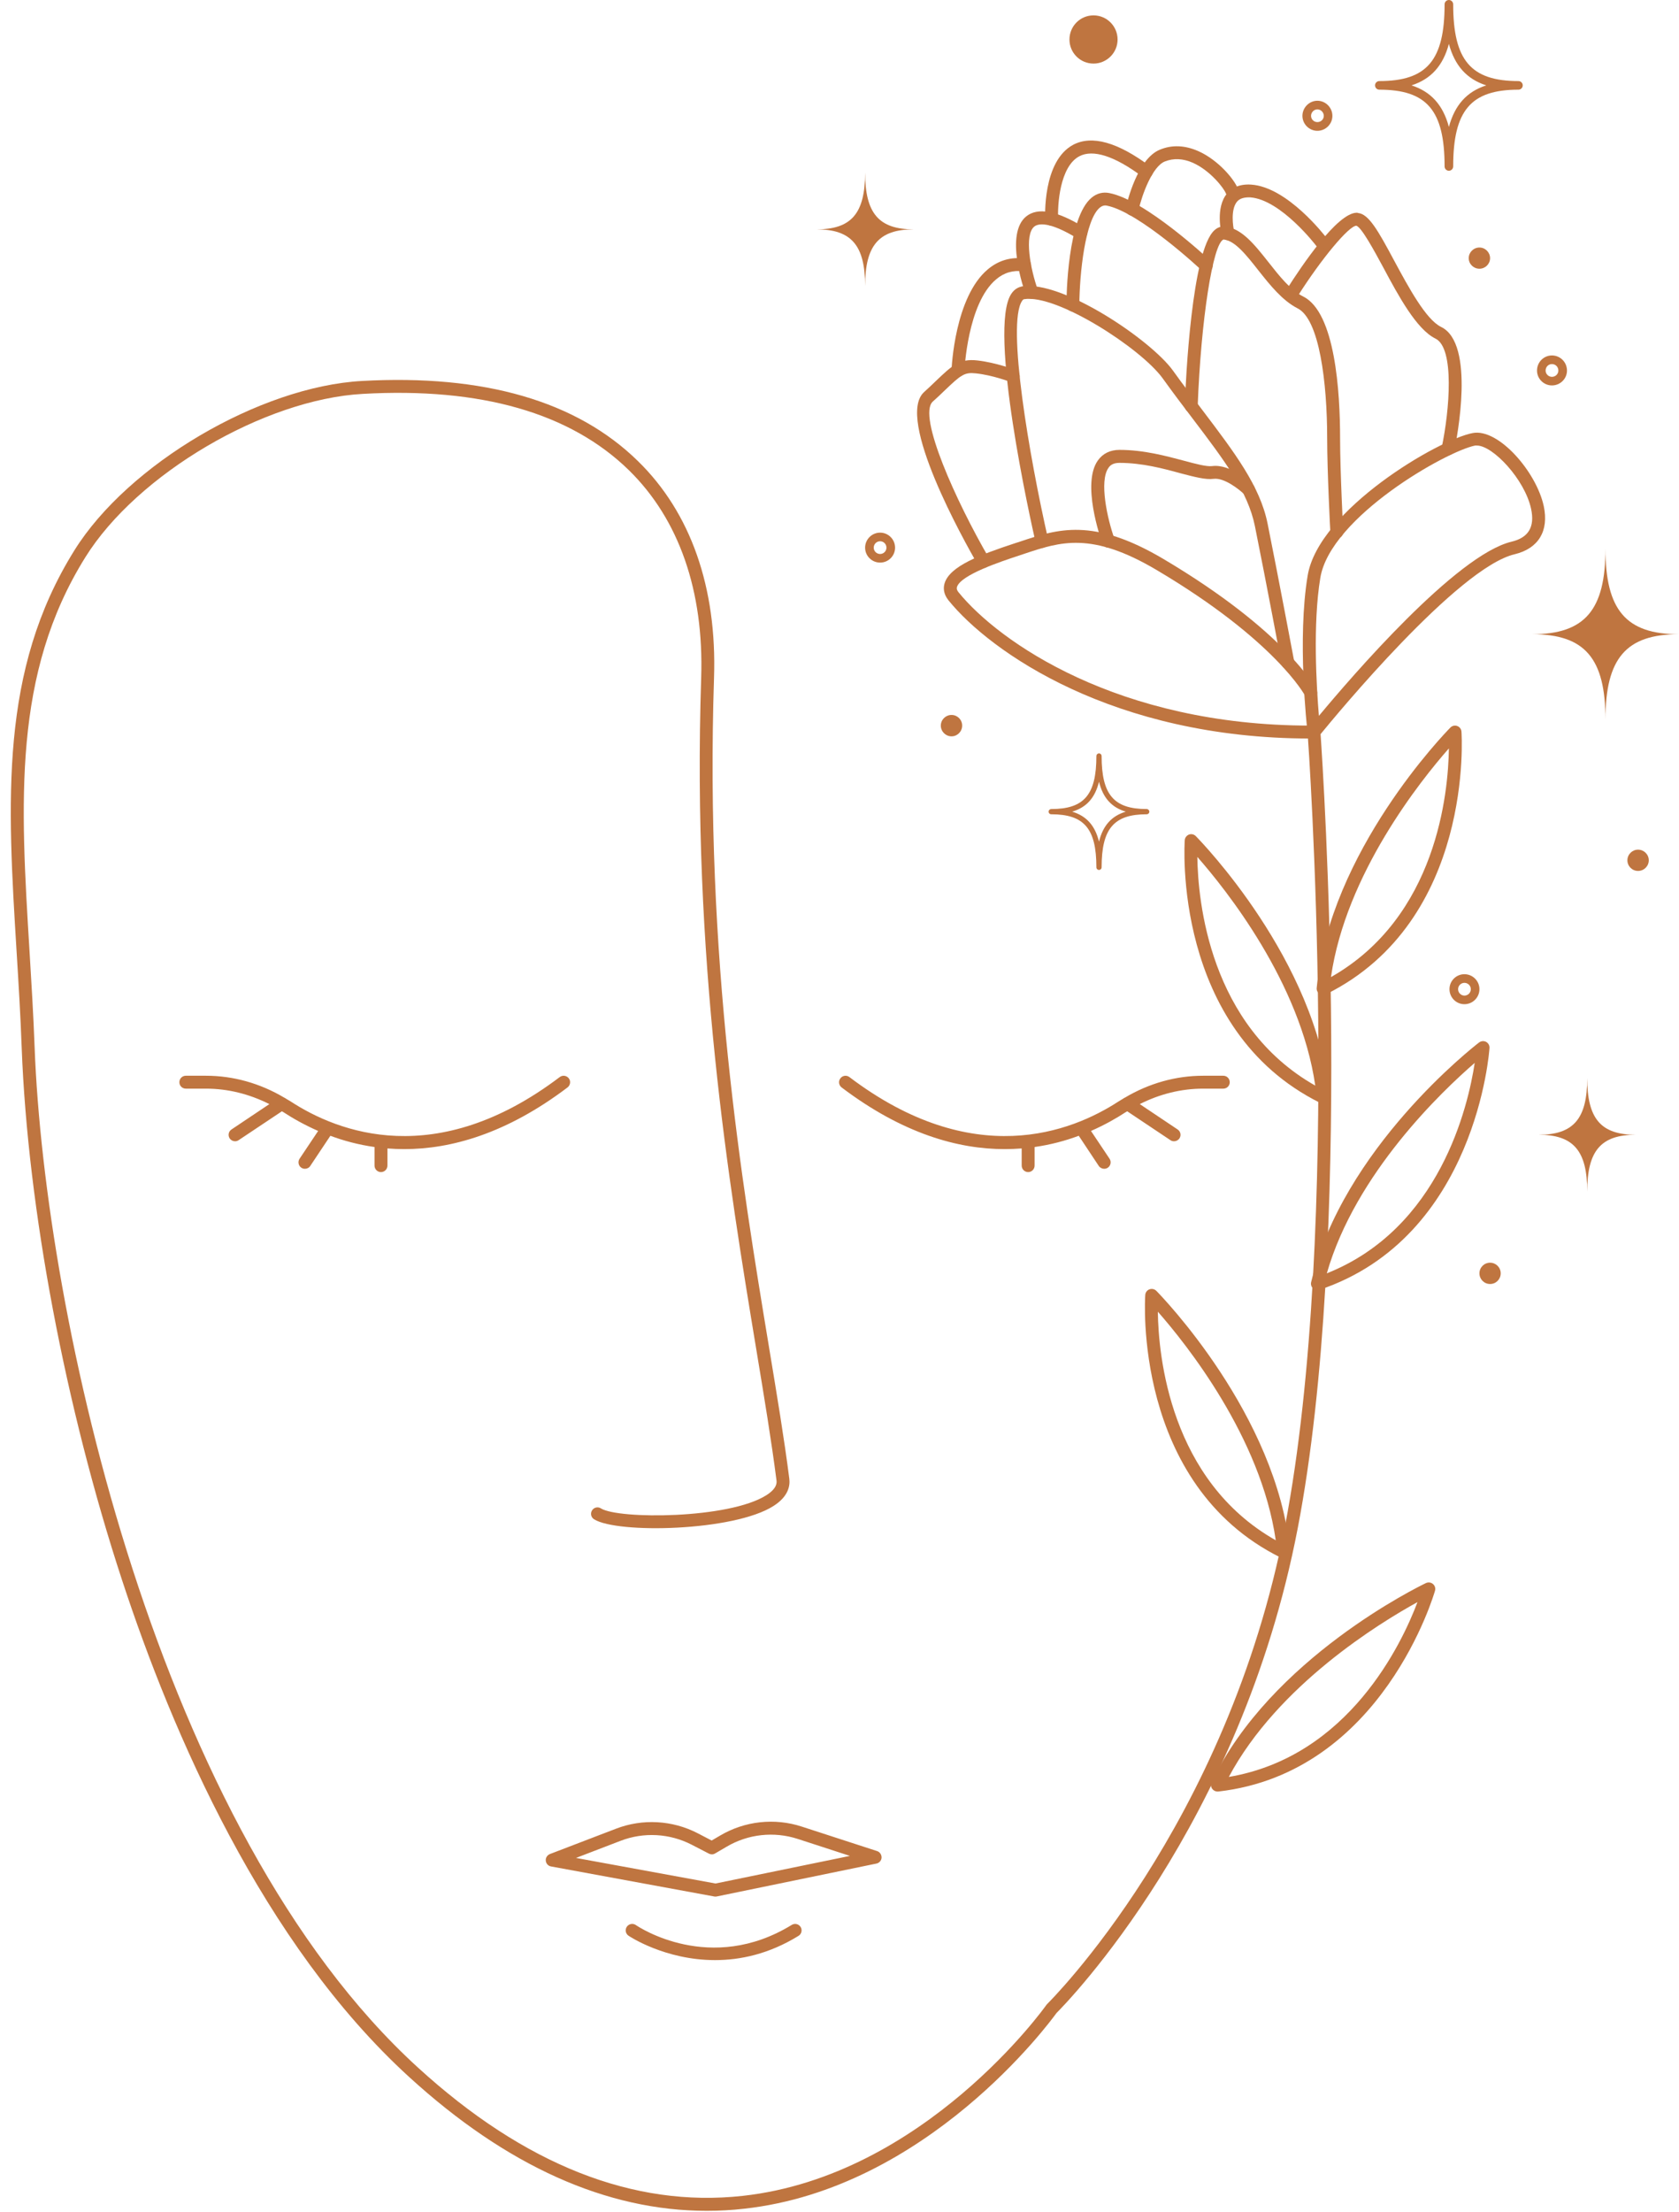 <?xml version="1.0" encoding="UTF-8" standalone="no"?><svg xmlns="http://www.w3.org/2000/svg" xmlns:xlink="http://www.w3.org/1999/xlink" fill="#000000" height="102.3" preserveAspectRatio="xMidYMid meet" version="1" viewBox="-0.5 0.0 77.7 102.3" width="77.7" zoomAndPan="magnify"><g fill="#bf7540" id="change1_1"><path d="M 67.848 20.609 C 67.82 20.609 67.793 20.609 67.766 20.609 C 66.438 20.871 61.074 23.906 60.602 26.723 C 60.246 28.867 60.426 31.781 60.535 33.113 C 62.059 31.281 66.895 25.664 69.453 25.055 C 70.238 24.867 70.535 24.371 70.355 23.535 C 70.062 22.172 68.586 20.609 67.848 20.609 Z M 32.215 102.262 C 27.566 102.262 22.938 100.184 18.434 96.07 C 11.66 89.891 7.469 80.16 5.148 73.086 C 2.52 65.086 0.785 55.883 0.504 48.469 C 0.449 46.961 0.359 45.48 0.27 44.047 C -0.16 37.055 -0.531 31.02 2.945 25.453 C 5.43 21.469 11.527 17.879 16.258 17.621 C 21.895 17.309 26.188 18.551 29.023 21.328 C 31.465 23.711 32.684 27.18 32.543 31.359 C 32.117 44.359 33.832 54.715 35.082 62.277 C 35.465 64.59 35.797 66.586 36.027 68.398 C 36.07 68.734 35.977 69.227 35.293 69.66 C 33.461 70.832 28.059 70.949 26.992 70.273 C 26.852 70.188 26.809 70.004 26.898 69.863 C 26.984 69.723 27.172 69.68 27.309 69.77 C 28.113 70.277 33.234 70.266 34.973 69.156 C 35.48 68.832 35.445 68.562 35.434 68.473 C 35.203 66.672 34.875 64.68 34.492 62.375 C 33.238 54.785 31.52 44.398 31.949 31.34 C 32.078 27.332 30.922 24.02 28.605 21.75 C 25.895 19.102 21.75 17.91 16.289 18.219 C 11.727 18.469 5.848 21.93 3.453 25.77 C 0.078 31.172 0.445 37.121 0.867 44.008 C 0.953 45.445 1.047 46.93 1.102 48.445 C 1.574 60.859 6.805 84.652 18.836 95.629 C 23.762 100.129 28.82 102.125 33.863 101.57 C 42.281 100.645 47.863 92.828 47.918 92.746 C 47.93 92.73 47.941 92.719 47.953 92.703 C 48.035 92.621 56.297 84.469 58.969 70.578 C 61.637 56.703 60.047 34.359 60.012 33.891 C 59.98 33.641 59.527 29.535 60.016 26.621 C 60.523 23.574 66.07 20.328 67.652 20.031 C 68.84 19.801 70.598 21.82 70.941 23.41 C 71.188 24.562 70.695 25.371 69.594 25.637 C 66.957 26.262 61.324 33.09 60.613 33.957 C 60.738 35.754 62.152 57.188 59.555 70.691 C 56.91 84.438 48.852 92.652 48.391 93.113 C 48.043 93.594 42.395 101.234 33.934 102.164 C 33.359 102.23 32.789 102.262 32.215 102.262" fill="inherit"/><path d="M 60.145 34.16 C 51.02 34.16 45.324 30.152 43.395 27.77 C 43.145 27.461 43.156 27.172 43.211 26.988 C 43.445 26.184 44.879 25.652 46.453 25.133 L 46.719 25.047 C 48.449 24.469 50.082 23.926 53.34 25.855 C 59.004 29.211 60.371 31.801 60.426 31.906 C 60.5 32.055 60.445 32.234 60.297 32.309 C 60.148 32.387 59.969 32.328 59.895 32.18 C 59.883 32.156 58.523 29.621 53.035 26.371 C 50.012 24.578 48.574 25.059 46.91 25.613 L 46.641 25.703 C 45.836 25.969 43.949 26.59 43.785 27.156 C 43.77 27.207 43.766 27.277 43.855 27.391 C 45.723 29.691 51.242 33.562 60.145 33.562 C 60.199 33.562 60.254 33.562 60.309 33.562 C 60.473 33.562 60.605 33.695 60.609 33.859 C 60.609 34.027 60.477 34.16 60.309 34.16 C 60.254 34.16 60.199 34.16 60.145 34.16" fill="inherit"/><path d="M 59.102 30.957 C 58.961 30.957 58.836 30.859 58.809 30.715 C 58.801 30.676 58.102 26.953 57.574 24.336 C 57.25 22.738 56.172 21.309 54.676 19.34 C 54.234 18.762 53.781 18.16 53.297 17.488 C 52.285 16.102 48.398 13.59 46.887 13.84 C 46.855 13.852 46.828 13.871 46.797 13.922 C 46.082 14.988 47.133 21.121 48.012 24.977 C 48.047 25.141 47.949 25.301 47.785 25.336 C 47.625 25.371 47.465 25.273 47.43 25.109 C 47.199 24.102 45.211 15.211 46.301 13.59 C 46.457 13.352 46.652 13.281 46.785 13.25 C 48.641 12.941 52.754 15.719 53.781 17.141 C 54.258 17.809 54.715 18.398 55.152 18.98 C 56.637 20.941 57.809 22.48 58.16 24.215 C 58.688 26.84 59.387 30.566 59.395 30.605 C 59.426 30.766 59.32 30.922 59.156 30.953 C 59.137 30.957 59.117 30.957 59.102 30.957" fill="inherit"/><path d="M 45.012 26.27 C 44.906 26.27 44.809 26.219 44.75 26.121 C 44.105 25.004 40.941 19.359 42.258 18.141 C 42.473 17.949 42.656 17.77 42.812 17.621 C 43.559 16.91 43.902 16.578 44.727 16.672 C 45.594 16.77 46.461 17.102 46.496 17.109 C 46.648 17.172 46.727 17.34 46.668 17.5 C 46.609 17.648 46.434 17.73 46.281 17.672 C 46.273 17.672 45.449 17.352 44.66 17.27 C 44.133 17.211 43.973 17.34 43.227 18.051 C 43.066 18.211 42.883 18.379 42.664 18.578 C 41.953 19.238 43.758 23.215 45.27 25.82 C 45.352 25.965 45.301 26.148 45.16 26.23 C 45.113 26.258 45.062 26.27 45.012 26.27" fill="inherit"/><path d="M 61.363 24.906 C 61.207 24.906 61.074 24.781 61.066 24.621 C 61.062 24.594 60.918 21.801 60.918 20.27 C 60.918 17.699 60.559 14.762 59.547 14.262 C 58.84 13.898 58.277 13.191 57.73 12.5 C 57.172 11.789 56.641 11.121 56.121 11.078 C 55.629 11.262 55.078 14.789 54.926 18.789 C 54.918 18.961 54.781 19.09 54.613 19.078 C 54.449 19.07 54.32 18.941 54.328 18.77 C 54.371 17.578 54.652 11.59 55.703 10.648 C 55.879 10.488 56.051 10.469 56.168 10.48 C 56.945 10.539 57.555 11.309 58.203 12.129 C 58.707 12.77 59.227 13.43 59.816 13.719 C 61.293 14.461 61.516 18.141 61.516 20.27 C 61.516 21.781 61.66 24.562 61.66 24.59 C 61.672 24.758 61.543 24.898 61.379 24.906 C 61.375 24.906 61.367 24.906 61.363 24.906" fill="inherit"/><path d="M 66.512 21.059 C 66.492 21.059 66.469 21.059 66.449 21.059 C 66.289 21.02 66.184 20.859 66.219 20.699 C 66.582 18.98 66.824 16.09 65.926 15.66 C 65.055 15.23 64.23 13.711 63.508 12.359 C 63.086 11.578 62.512 10.52 62.27 10.441 C 61.926 10.441 60.656 11.961 59.559 13.691 C 59.473 13.828 59.285 13.871 59.148 13.781 C 59.008 13.691 58.969 13.512 59.055 13.371 C 59.734 12.301 61.387 9.84 62.289 9.84 C 62.309 9.84 62.328 9.84 62.344 9.852 C 62.84 9.898 63.266 10.648 64.031 12.078 C 64.68 13.281 65.488 14.781 66.188 15.121 C 67.793 15.891 66.91 20.32 66.805 20.828 C 66.773 20.969 66.648 21.059 66.512 21.059" fill="inherit"/><path d="M 49.152 14.41 C 49.152 14.41 49.148 14.41 49.148 14.41 C 48.984 14.41 48.852 14.27 48.852 14.109 C 48.852 13.699 48.902 10.059 50.02 9.141 C 50.262 8.941 50.543 8.871 50.836 8.93 C 52.508 9.25 55.402 11.961 55.527 12.07 C 55.648 12.191 55.652 12.379 55.539 12.5 C 55.426 12.621 55.238 12.621 55.117 12.512 C 55.09 12.48 52.227 9.809 50.723 9.512 C 50.602 9.488 50.504 9.52 50.398 9.602 C 49.719 10.16 49.457 12.66 49.449 14.109 C 49.449 14.281 49.316 14.41 49.152 14.41" fill="inherit"/><path d="M 60.656 11.488 C 60.566 11.488 60.477 11.449 60.418 11.379 C 60.402 11.352 58.773 9.23 57.355 9.129 C 57.07 9.121 56.871 9.18 56.746 9.328 C 56.445 9.691 56.555 10.469 56.621 10.738 C 56.664 10.898 56.566 11.059 56.406 11.102 C 56.246 11.141 56.082 11.051 56.043 10.891 C 56.012 10.762 55.738 9.602 56.285 8.949 C 56.461 8.738 56.797 8.5 57.398 8.539 C 59.086 8.648 60.824 10.922 60.895 11.012 C 60.996 11.148 60.969 11.328 60.84 11.43 C 60.785 11.469 60.723 11.488 60.656 11.488" fill="inherit"/><path d="M 51.895 9.969 C 51.871 9.969 51.848 9.969 51.828 9.969 C 51.668 9.93 51.566 9.77 51.602 9.609 C 51.652 9.379 52.133 7.34 53.18 6.922 C 53.738 6.691 54.336 6.719 54.949 6.988 C 55.902 7.41 56.641 8.328 56.785 8.73 C 56.844 8.879 56.762 9.059 56.605 9.109 C 56.453 9.172 56.281 9.09 56.223 8.93 C 56.148 8.73 55.543 7.91 54.707 7.531 C 54.246 7.328 53.809 7.309 53.406 7.469 C 52.832 7.699 52.352 8.988 52.184 9.738 C 52.152 9.879 52.031 9.969 51.895 9.969" fill="inherit"/><path d="M 47.258 13.828 C 47.133 13.828 47.02 13.762 46.973 13.641 C 46.871 13.352 45.996 10.82 46.988 10.012 C 47.527 9.578 48.406 9.738 49.676 10.52 C 49.816 10.609 49.859 10.789 49.773 10.93 C 49.688 11.078 49.504 11.121 49.363 11.031 C 48.035 10.219 47.543 10.34 47.363 10.48 C 46.891 10.871 47.18 12.441 47.535 13.43 C 47.594 13.59 47.512 13.762 47.355 13.809 C 47.324 13.828 47.289 13.828 47.258 13.828" fill="inherit"/><path d="M 43.832 17.43 C 43.828 17.43 43.824 17.43 43.82 17.43 C 43.656 17.43 43.527 17.289 43.535 17.121 C 43.539 16.988 43.688 13.738 45.211 12.461 C 45.711 12.039 46.297 11.871 46.953 11.961 C 47.117 11.98 47.234 12.129 47.211 12.301 C 47.191 12.461 47.039 12.578 46.875 12.551 C 46.383 12.488 45.965 12.609 45.598 12.922 C 44.273 14.031 44.133 17.121 44.133 17.148 C 44.125 17.309 43.992 17.43 43.832 17.43" fill="inherit"/><path d="M 48.168 10.441 C 48.012 10.441 47.879 10.32 47.871 10.16 C 47.863 10.051 47.742 7.461 49.16 6.699 C 50.031 6.238 51.23 6.578 52.73 7.699 C 52.863 7.801 52.891 7.988 52.793 8.121 C 52.695 8.25 52.508 8.281 52.375 8.18 C 51.094 7.219 50.078 6.891 49.445 7.23 C 48.543 7.711 48.434 9.488 48.469 10.129 C 48.477 10.289 48.348 10.43 48.184 10.441 C 48.18 10.441 48.172 10.441 48.168 10.441" fill="inherit"/><path d="M 50.793 25.332 C 50.672 25.332 50.555 25.254 50.512 25.133 C 50.414 24.852 49.555 22.359 50.305 21.301 C 50.531 20.98 50.875 20.809 51.305 20.809 C 52.43 20.809 53.457 21.09 54.285 21.309 C 54.848 21.461 55.332 21.59 55.594 21.559 C 56.453 21.449 57.383 22.32 57.484 22.422 C 57.602 22.539 57.605 22.727 57.492 22.848 C 57.379 22.965 57.188 22.969 57.07 22.852 C 56.844 22.637 56.16 22.09 55.668 22.148 C 55.289 22.199 54.777 22.059 54.129 21.891 C 53.336 21.672 52.352 21.41 51.305 21.41 C 50.992 21.41 50.863 21.539 50.797 21.641 C 50.363 22.25 50.738 23.984 51.078 24.934 C 51.133 25.086 51.051 25.258 50.895 25.312 C 50.863 25.324 50.828 25.332 50.793 25.332" fill="inherit"/><path d="M 54.91 39.637 C 54.938 41.676 55.469 47.438 60.367 50.215 C 59.68 45.441 56.215 41.121 54.91 39.637 Z M 60.73 51.047 C 60.684 51.047 60.641 51.035 60.598 51.016 C 53.727 47.609 54.32 38.949 54.328 38.859 C 54.336 38.746 54.414 38.645 54.523 38.602 C 54.633 38.562 54.758 38.59 54.84 38.676 C 55.066 38.906 60.422 44.402 61.027 50.719 C 61.039 50.828 60.988 50.934 60.902 50.992 C 60.848 51.027 60.789 51.047 60.73 51.047" fill="inherit"/><path d="M 53.082 60.672 C 53.109 62.707 53.641 68.473 58.539 71.246 C 57.852 66.477 54.387 62.156 53.082 60.672 Z M 58.902 72.078 C 58.855 72.078 58.812 72.07 58.77 72.047 C 51.898 68.645 52.492 59.98 52.5 59.895 C 52.508 59.777 52.586 59.676 52.695 59.637 C 52.805 59.598 52.93 59.625 53.012 59.707 C 53.238 59.938 58.594 65.438 59.199 71.75 C 59.211 71.859 59.16 71.965 59.074 72.027 C 59.023 72.062 58.961 72.078 58.902 72.078" fill="inherit"/><path d="M 66.551 34.617 C 65.246 36.098 61.781 40.422 61.094 45.195 C 66 42.414 66.523 36.652 66.551 34.617 Z M 60.73 46.023 C 60.672 46.023 60.613 46.008 60.562 45.973 C 60.473 45.91 60.422 45.805 60.434 45.695 C 61.039 39.383 66.395 33.883 66.621 33.652 C 66.703 33.57 66.828 33.539 66.938 33.582 C 67.047 33.621 67.125 33.723 67.133 33.84 C 67.141 33.926 67.734 42.59 60.863 45.992 C 60.82 46.016 60.777 46.023 60.73 46.023" fill="inherit"/><path d="M 67.746 49.164 C 66.254 50.453 62.23 54.266 60.902 58.898 C 66.133 56.816 67.441 51.176 67.746 49.164 Z M 60.465 59.676 C 60.395 59.676 60.32 59.648 60.266 59.598 C 60.184 59.523 60.152 59.41 60.176 59.309 C 61.641 53.133 67.691 48.414 67.949 48.219 C 68.043 48.148 68.168 48.137 68.273 48.191 C 68.375 48.246 68.438 48.355 68.43 48.473 C 68.426 48.562 67.832 57.223 60.562 59.66 C 60.531 59.668 60.496 59.676 60.465 59.676" fill="inherit"/><path d="M 65.098 74.105 C 63.363 75.059 58.637 77.941 56.367 82.191 C 61.918 81.25 64.379 76.012 65.098 74.105 Z M 55.84 82.867 C 55.746 82.867 55.656 82.82 55.598 82.742 C 55.535 82.656 55.523 82.539 55.57 82.441 C 58.293 76.711 65.199 73.363 65.492 73.223 C 65.598 73.176 65.723 73.191 65.812 73.266 C 65.902 73.34 65.941 73.461 65.91 73.574 C 65.887 73.656 63.492 82.004 55.875 82.867 C 55.863 82.867 55.852 82.867 55.84 82.867" fill="inherit"/><path d="M 26.156 85.938 L 32.613 87.121 L 38.832 85.844 L 36.418 85.059 C 35.32 84.703 34.121 84.832 33.129 85.418 L 32.594 85.73 C 32.508 85.785 32.398 85.785 32.305 85.738 L 31.512 85.328 C 30.492 84.801 29.293 84.734 28.223 85.145 Z M 32.617 87.727 C 32.598 87.727 32.582 87.727 32.562 87.723 L 25 86.332 C 24.867 86.309 24.77 86.199 24.758 86.066 C 24.742 85.934 24.824 85.809 24.949 85.758 L 28.008 84.586 C 29.238 84.113 30.617 84.191 31.789 84.797 L 32.434 85.133 L 32.828 84.902 C 33.969 84.23 35.344 84.078 36.602 84.488 L 40.09 85.621 C 40.219 85.664 40.301 85.789 40.297 85.926 C 40.289 86.059 40.191 86.172 40.059 86.199 L 32.676 87.719 C 32.656 87.723 32.637 87.727 32.617 87.727" fill="inherit"/><path d="M 32.59 90.664 C 30.273 90.664 28.609 89.555 28.586 89.535 C 28.449 89.441 28.414 89.258 28.508 89.121 C 28.602 88.984 28.789 88.949 28.926 89.043 C 29.062 89.137 32.379 91.344 36.141 89.035 C 36.281 88.949 36.465 88.992 36.551 89.133 C 36.637 89.273 36.594 89.457 36.453 89.543 C 35.082 90.387 33.754 90.664 32.59 90.664" fill="inherit"/><path d="M 49.117 37.543 C 49.777 37.742 50.176 38.184 50.359 38.93 C 50.543 38.184 50.941 37.742 51.598 37.543 C 50.941 37.348 50.543 36.906 50.359 36.16 C 50.176 36.906 49.777 37.348 49.117 37.543 Z M 50.359 40.238 C 50.293 40.238 50.238 40.188 50.238 40.117 C 50.238 38.328 49.672 37.664 48.152 37.664 C 48.082 37.664 48.027 37.613 48.027 37.543 C 48.027 37.477 48.082 37.422 48.152 37.422 C 49.672 37.422 50.238 36.758 50.238 34.973 C 50.238 34.902 50.293 34.848 50.359 34.848 C 50.426 34.848 50.48 34.902 50.48 34.973 C 50.48 36.758 51.047 37.422 52.566 37.422 C 52.633 37.422 52.688 37.477 52.688 37.543 C 52.688 37.613 52.633 37.664 52.566 37.664 C 51.047 37.664 50.48 38.328 50.48 40.117 C 50.48 40.188 50.426 40.238 50.359 40.238" fill="inherit"/><path d="M 75.203 52.488 C 73.586 52.488 72.953 51.75 72.953 49.867 C 72.953 51.75 72.316 52.488 70.703 52.488 C 72.316 52.488 72.953 53.23 72.953 55.113 C 72.953 53.23 73.586 52.488 75.203 52.488" fill="inherit"/><path d="M 41.785 10.609 C 40.172 10.609 39.535 9.871 39.535 7.98 C 39.535 9.871 38.902 10.609 37.285 10.609 C 38.902 10.609 39.535 11.352 39.535 13.23 C 39.535 11.352 40.172 10.609 41.785 10.609" fill="inherit"/><path d="M 77.188 29.336 C 74.754 29.336 73.797 28.219 73.797 25.383 C 73.797 28.219 72.84 29.336 70.406 29.336 C 72.84 29.336 73.797 30.449 73.797 33.285 C 73.797 30.449 74.754 29.336 77.188 29.336" fill="inherit"/><path d="M 51.219 1.828 C 51.219 1.211 50.719 0.711 50.105 0.711 C 49.488 0.711 48.992 1.211 48.992 1.828 C 48.992 2.441 49.488 2.941 50.105 2.941 C 50.719 2.941 51.219 2.441 51.219 1.828" fill="inherit"/><path d="M 75.801 39.793 C 75.801 39.52 75.578 39.301 75.305 39.301 C 75.035 39.301 74.812 39.52 74.812 39.793 C 74.812 40.066 75.035 40.285 75.305 40.285 C 75.578 40.285 75.801 40.066 75.801 39.793" fill="inherit"/><path d="M 44.027 33.562 C 44.027 33.289 43.805 33.07 43.535 33.07 C 43.262 33.07 43.039 33.289 43.039 33.562 C 43.039 33.836 43.262 34.059 43.535 34.059 C 43.805 34.059 44.027 33.836 44.027 33.562" fill="inherit"/><path d="M 68.457 11.941 C 68.457 11.672 68.234 11.449 67.965 11.449 C 67.691 11.449 67.469 11.672 67.469 11.941 C 67.469 12.211 67.691 12.43 67.965 12.43 C 68.234 12.43 68.457 12.211 68.457 11.941" fill="inherit"/><path d="M 68.949 58.898 C 68.949 58.625 68.73 58.406 68.457 58.406 C 68.184 58.406 67.965 58.625 67.965 58.898 C 67.965 59.172 68.184 59.391 68.457 59.391 C 68.73 59.391 68.949 59.172 68.949 58.898" fill="inherit"/><path d="M 64.82 3.949 C 65.723 4.238 66.281 4.859 66.551 5.871 C 66.824 4.859 67.379 4.238 68.281 3.949 C 67.379 3.66 66.824 3.039 66.551 2.031 C 66.281 3.039 65.723 3.66 64.82 3.949 Z M 66.551 7.898 C 66.441 7.898 66.352 7.809 66.352 7.699 C 66.352 5.109 65.535 4.148 63.332 4.148 C 63.223 4.148 63.133 4.059 63.133 3.949 C 63.133 3.84 63.223 3.75 63.332 3.75 C 65.535 3.75 66.352 2.789 66.352 0.199 C 66.352 0.09 66.441 0 66.551 0 C 66.66 0 66.75 0.09 66.75 0.199 C 66.75 2.789 67.57 3.75 69.77 3.75 C 69.879 3.75 69.969 3.84 69.969 3.949 C 69.969 4.059 69.879 4.148 69.77 4.148 C 67.57 4.148 66.75 5.109 66.75 7.699 C 66.75 7.809 66.66 7.898 66.551 7.898" fill="inherit"/><path d="M 67.27 45.461 C 67.109 45.461 66.977 45.594 66.977 45.754 C 66.977 45.918 67.109 46.051 67.27 46.051 C 67.434 46.051 67.566 45.918 67.566 45.754 C 67.566 45.594 67.434 45.461 67.27 45.461 Z M 67.27 46.449 C 66.887 46.449 66.578 46.137 66.578 45.754 C 66.578 45.371 66.887 45.062 67.27 45.062 C 67.652 45.062 67.965 45.371 67.965 45.754 C 67.965 46.137 67.652 46.449 67.27 46.449" fill="inherit"/><path d="M 60.465 5.059 C 60.305 5.059 60.172 5.199 60.172 5.359 C 60.172 5.52 60.305 5.648 60.465 5.648 C 60.629 5.648 60.762 5.52 60.762 5.359 C 60.762 5.199 60.629 5.059 60.465 5.059 Z M 60.465 6.051 C 60.086 6.051 59.773 5.738 59.773 5.359 C 59.773 4.98 60.086 4.66 60.465 4.66 C 60.848 4.66 61.16 4.98 61.16 5.359 C 61.16 5.738 60.848 6.051 60.465 6.051" fill="inherit"/><path d="M 71.32 16.84 C 71.16 16.84 71.027 16.969 71.027 17.141 C 71.027 17.301 71.16 17.43 71.32 17.43 C 71.484 17.43 71.617 17.301 71.617 17.141 C 71.617 16.969 71.484 16.84 71.32 16.84 Z M 71.32 17.828 C 70.941 17.828 70.629 17.52 70.629 17.141 C 70.629 16.75 70.941 16.441 71.32 16.441 C 71.703 16.441 72.016 16.75 72.016 17.141 C 72.016 17.52 71.703 17.828 71.32 17.828" fill="inherit"/><path d="M 40.23 25.035 C 40.066 25.035 39.934 25.168 39.934 25.332 C 39.934 25.492 40.066 25.625 40.23 25.625 C 40.391 25.625 40.523 25.492 40.523 25.332 C 40.523 25.168 40.391 25.035 40.23 25.035 Z M 40.23 26.023 C 39.848 26.023 39.535 25.715 39.535 25.332 C 39.535 24.949 39.848 24.637 40.23 24.637 C 40.609 24.637 40.922 24.949 40.922 25.332 C 40.922 25.715 40.609 26.023 40.23 26.023" fill="inherit"/><path d="M 25.824 49.879 C 25.723 49.746 25.535 49.719 25.402 49.82 C 19.688 54.145 15.141 52.379 12.941 50.941 C 12.871 50.898 12.797 50.855 12.73 50.816 C 12.707 50.797 12.68 50.781 12.652 50.77 C 11.539 50.109 10.297 49.758 9.035 49.758 L 8.098 49.758 C 7.934 49.758 7.801 49.891 7.801 50.059 C 7.801 50.223 7.934 50.355 8.098 50.355 L 9.035 50.355 C 10.047 50.355 11.043 50.605 11.965 51.07 L 10.215 52.242 C 10.074 52.332 10.039 52.52 10.129 52.656 C 10.188 52.742 10.281 52.789 10.379 52.789 C 10.438 52.789 10.492 52.773 10.543 52.738 L 12.547 51.402 C 12.57 51.414 12.59 51.43 12.613 51.441 C 13.059 51.734 13.602 52.039 14.223 52.312 L 13.363 53.598 C 13.273 53.734 13.309 53.922 13.445 54.012 C 13.496 54.047 13.555 54.062 13.613 54.062 C 13.707 54.062 13.805 54.016 13.859 53.93 L 14.789 52.535 C 15.406 52.766 16.09 52.949 16.832 53.055 L 16.832 53.914 C 16.832 54.078 16.965 54.215 17.129 54.215 C 17.297 54.215 17.43 54.078 17.43 53.914 L 17.43 53.121 C 17.684 53.141 17.941 53.152 18.207 53.152 C 20.371 53.152 22.938 52.438 25.766 50.297 C 25.895 50.195 25.922 50.008 25.824 49.879" fill="inherit"/><path d="M 56.113 49.758 L 55.176 49.758 C 53.914 49.758 52.672 50.109 51.559 50.77 C 51.531 50.781 51.504 50.797 51.48 50.816 C 51.41 50.855 51.34 50.898 51.273 50.941 C 49.07 52.379 44.523 54.145 38.809 49.82 C 38.676 49.719 38.488 49.746 38.391 49.879 C 38.289 50.008 38.316 50.195 38.445 50.297 C 41.273 52.438 43.84 53.156 46.004 53.152 C 46.27 53.152 46.527 53.141 46.781 53.121 L 46.781 53.914 C 46.781 54.078 46.914 54.215 47.082 54.215 C 47.246 54.215 47.379 54.078 47.379 53.914 L 47.379 53.055 C 48.121 52.949 48.805 52.766 49.422 52.535 L 50.348 53.93 C 50.406 54.016 50.504 54.062 50.598 54.062 C 50.656 54.062 50.715 54.047 50.766 54.012 C 50.902 53.922 50.938 53.734 50.848 53.598 L 49.988 52.312 C 50.609 52.039 51.152 51.734 51.598 51.441 C 51.621 51.43 51.645 51.414 51.664 51.402 L 53.664 52.738 C 53.715 52.773 53.773 52.789 53.832 52.789 C 53.926 52.789 54.023 52.742 54.082 52.656 C 54.172 52.52 54.137 52.332 53.996 52.242 L 52.246 51.07 C 53.164 50.605 54.164 50.355 55.176 50.355 L 56.113 50.355 C 56.277 50.355 56.41 50.223 56.41 50.059 C 56.41 49.891 56.277 49.758 56.113 49.758" fill="inherit"/></g></svg>